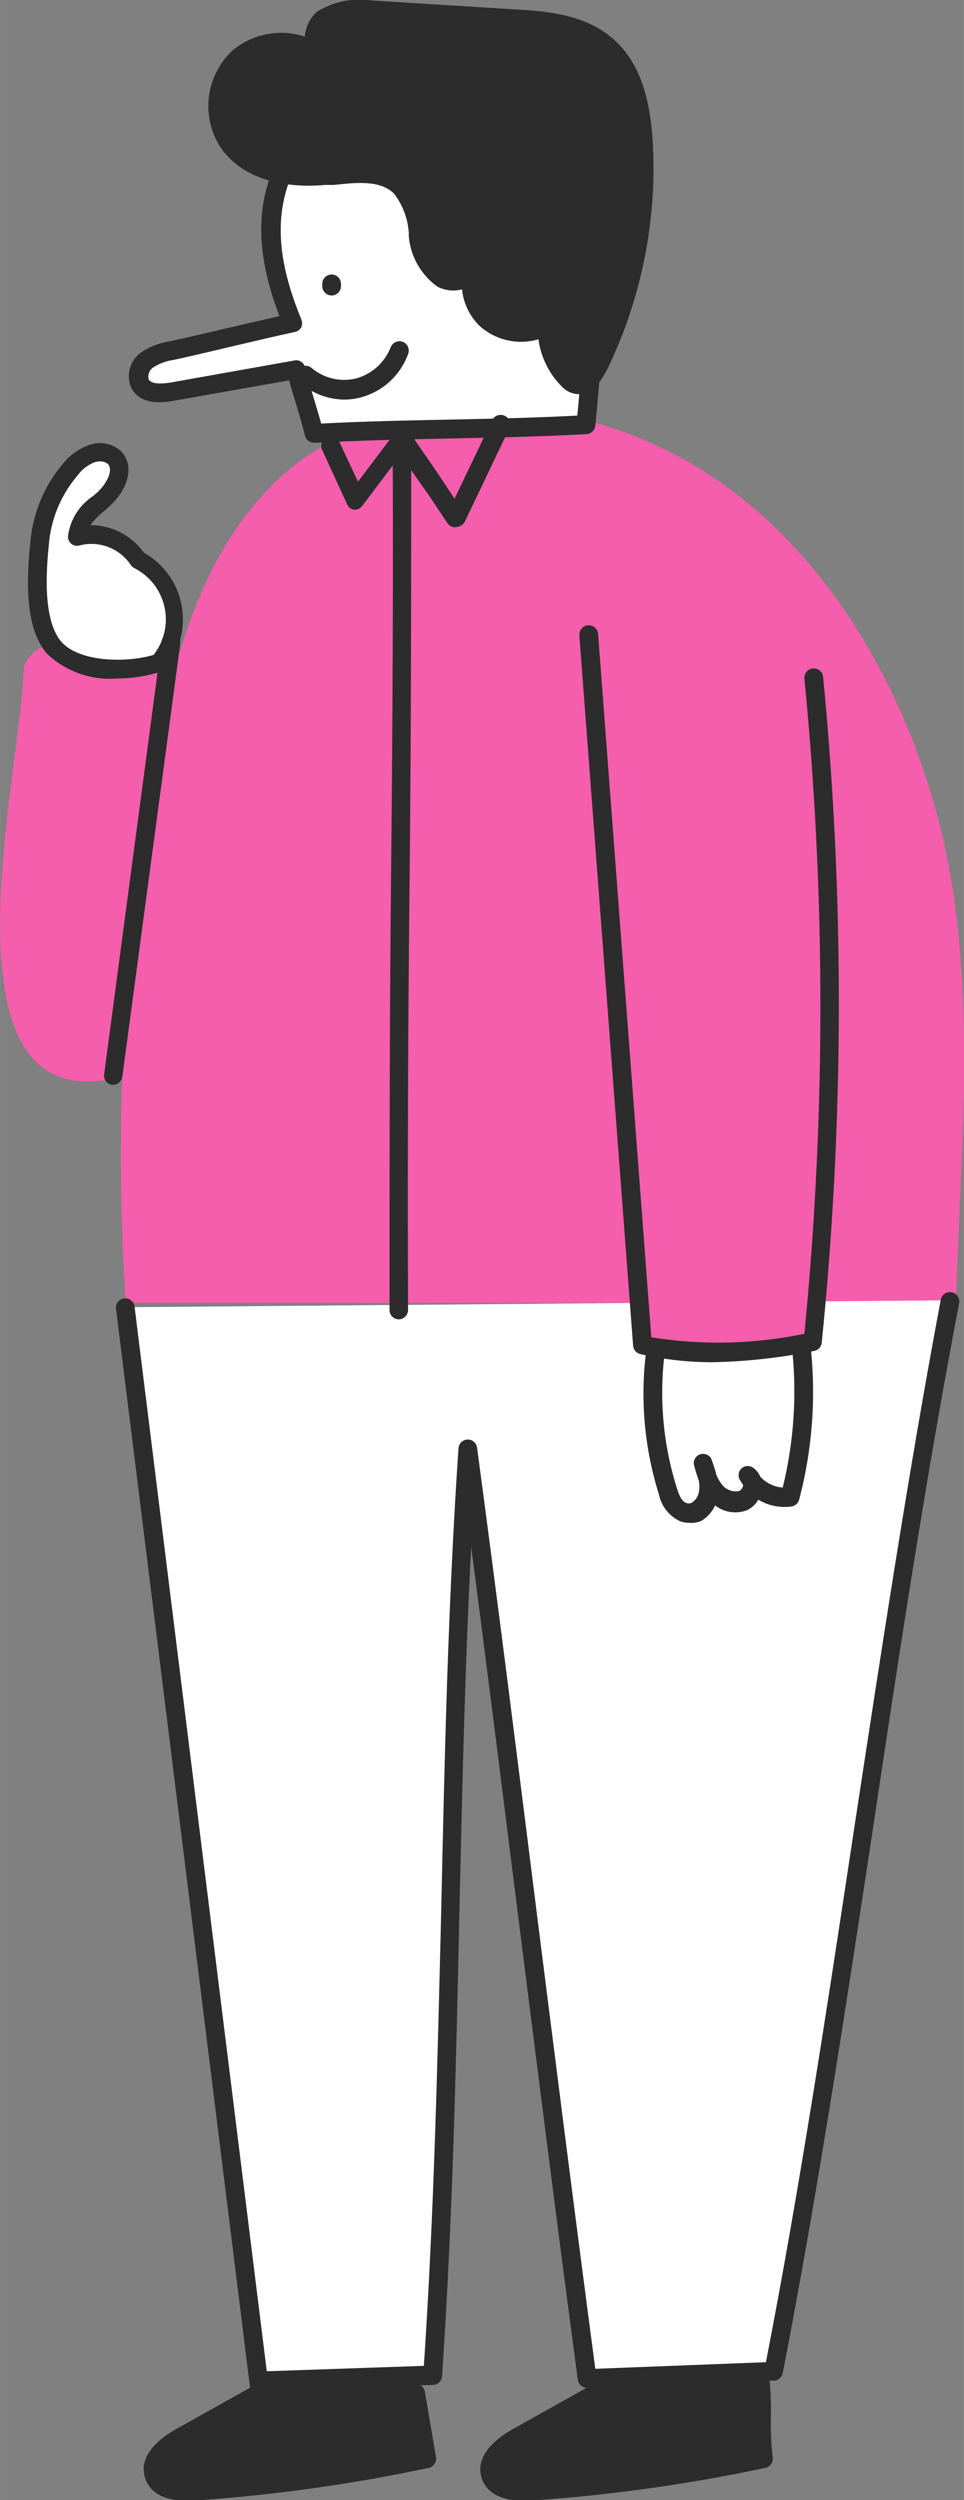 <svg version="1.1" xmlns="http://www.w3.org/2000/svg" xmlns:xlink="http://www.w3.org/1999/xlink" width="55.61px" height="144.08px" viewBox="0,0,98.8,256"><rect x="0" y="0" width="98.8" height="256" fill="#808080" stroke="none"/><g fill="none" fill-rule="nonzero" stroke="none" stroke-width="1" stroke-linecap="butt" stroke-linejoin="miter" stroke-miterlimit="10" stroke-dasharray="" stroke-dashoffset="0" font-family="none" font-weight="none" font-size="none" text-anchor="none" style="mix-blend-mode: normal"><g transform="translate(0.01,0.048) scale(1.777,1.777)"><g id="Layer_2"><g id="Element_Pack"><path d="M6.7,62.09c-10.62,2.46 -5.47,-17.72 -5.34,-23.58c0.51,-2.89 9.36,-2.08 9.81,0c-0.05,5.64 2.77,22.06 -4.47,23.58z" fill="#f45eac"></path><path d="M55.13,75.05h-48c-0.06,0 0.18,0.17 0.12,0.17c-0.691,-10.436 -0.134,-20.916 1.66,-31.22c1,-5.93 2.68,-12.12 7,-16.29c5.59,-5.39 15.39,-5.28 22.37,-1.87c8.22,4 13.52,12.54 15.84,21.39c2.32,8.85 1.28,18.67 1.01,27.82z" fill="#f45eac"></path><path d="M33.78,24.44c-5.17,0.28 -10.51,0.22 -15.68,0.5c-0.25,-1.1 -0.78,-2.57 -1,-3.67l-7.16,1.27c-0.67,0.12 -1.53,0.16 -1.86,-0.44c-0.205,-0.49 -0.048,-1.056 0.38,-1.37c0.428,-0.291 0.917,-0.479 1.43,-0.55c2.22,-0.48 4.76,-1.12 7,-1.6c-1.59,-3.89 -1.87,-7.26 0.54,-10.71c2.372,-3.311 6.815,-4.376 10.43,-2.5c2.937,1.881 5.005,4.853 5.75,8.26c0.82,3.37 0.52,7.37 0.17,10.81z" fill="#ffffff"></path><path d="M18.1,25.48c-0.251,0.001 -0.468,-0.175 -0.52,-0.42c-0.13,-0.54 -0.32,-1.17 -0.51,-1.8c-0.14,-0.47 -0.29,-0.94 -0.4,-1.37l-6.67,1.18c-1.22,0.22 -2,0 -2.42,-0.71c-0.335,-0.718 -0.122,-1.572 0.51,-2.05c0.49,-0.347 1.056,-0.573 1.65,-0.66c1.11,-0.24 2.3,-0.52 3.49,-0.8c1,-0.23 2,-0.46 2.88,-0.66c-1.63,-4.28 -1.37,-7.49 0.82,-10.62c2.536,-3.566 7.32,-4.703 11.19,-2.66c3.062,1.953 5.22,5.043 6,8.59c0.84,3.31 0.59,7.24 0.21,11c-0.029,0.265 -0.244,0.472 -0.51,0.49c-2.59,0.14 -5.27,0.2 -7.86,0.25c-2.59,0.05 -5.24,0.11 -7.82,0.25zM33.78,24.48zM17.07,20.73c0.251,-0.001 0.468,0.175 0.52,0.42c0.13,0.54 0.32,1.17 0.51,1.8c0.19,0.63 0.3,1 0.42,1.43c2.45,-0.13 5,-0.18 7.41,-0.23c2.41,-0.05 4.93,-0.1 7.36,-0.23c0.35,-3.51 0.54,-7.14 -0.23,-10.16c-0.699,-3.267 -2.676,-6.119 -5.49,-7.92c-3.37,-1.752 -7.516,-0.754 -9.72,2.34c-2.06,3 -2.2,6 -0.48,10.19c0.065,0.147 0.065,0.313 0,0.46c-0.073,0.14 -0.205,0.239 -0.36,0.27c-1.11,0.24 -2.3,0.52 -3.49,0.8c-1.19,0.28 -2.39,0.57 -3.5,0.81c-0.428,0.057 -0.837,0.207 -1.2,0.44c-0.22,0.155 -0.32,0.43 -0.25,0.69c0.18,0.31 0.89,0.24 1.29,0.17l7.14,-1.27z" fill="#2c2c2c"></path><path d="M19.12,17c-0.298,0 -0.54,-0.242 -0.54,-0.54v-0.13c0,-0.298 0.242,-0.54 0.54,-0.54c0.298,0 0.54,0.242 0.54,0.54v0.13c0,0.298 -0.242,0.54 -0.54,0.54z" fill="#2c2c2c"></path><path d="M19.84,23c-0.952,-0.016 -1.866,-0.37 -2.58,-1c-0.226,-0.196 -0.251,-0.539 -0.055,-0.765c0.196,-0.226 0.539,-0.251 0.765,-0.055c0.72,0.605 1.689,0.825 2.6,0.59c0.888,-0.258 1.608,-0.911 1.95,-1.77c0.099,-0.277 0.399,-0.427 0.68,-0.34c0.137,0.046 0.25,0.144 0.314,0.274c0.064,0.13 0.073,0.28 0.026,0.416c-0.436,1.224 -1.439,2.16 -2.69,2.51c-0.329,0.091 -0.669,0.139 -1.01,0.14z" fill="#2c2c2c"></path><path d="M37.11,8.38c-0.11,-2.18 -0.62,-4.56 -2.34,-5.91c-1.43,-1.13 -3.37,-1.28 -5.18,-1.39l-8.19,-0.51c-0.963,-0.171 -1.956,0.006 -2.8,0.5c-0.77,0.6 -0.83,2.07 0.09,2.38c-1.4,-1.283 -3.53,-1.343 -5,-0.14c-1.399,1.267 -1.662,3.366 -0.62,4.94c1.17,1.66 3.47,2.08 5.49,1.89c1.54,-0.14 3.32,-0.47 4.42,0.61c0.603,0.791 0.951,1.747 1,2.74c0.09,1.007 0.616,1.924 1.44,2.51c0.87,0.48 2.29,-0.25 2,-1.2c-0.636,1.168 -0.406,2.619 0.561,3.532c0.967,0.913 2.429,1.06 3.559,0.358c-0.09,0.06 0,0.71 0,0.82c0.046,0.288 0.123,0.569 0.23,0.84c0.202,0.55 0.519,1.052 0.93,1.47c1,1 1.79,-0.75 2.13,-1.52c1.094,-2.374 1.825,-4.899 2.17,-7.49c0.167,-1.471 0.203,-2.953 0.11,-4.43z" fill="#2c2c2c"></path><path d="M33.37,22.69c-0.383,-0.014 -0.744,-0.184 -1,-0.47c-0.466,-0.473 -0.827,-1.038 -1.06,-1.66c-0.117,-0.307 -0.201,-0.625 -0.25,-0.95v-0.09c-1.198,0.357 -2.495,0.061 -3.42,-0.78c-0.563,-0.562 -0.916,-1.299 -1,-2.09c-0.477,0.123 -0.983,0.066 -1.42,-0.16c-0.946,-0.68 -1.549,-1.739 -1.65,-2.9v-0.21c-0.055,-0.817 -0.351,-1.6 -0.85,-2.25c-0.8,-0.79 -2.16,-0.64 -3.48,-0.5h-0.5c-1.27,0.12 -4.39,0.15 -6,-2.12c-1.195,-1.801 -0.898,-4.204 0.7,-5.66c1.157,-0.941 2.712,-1.231 4.13,-0.77c0.045,-0.548 0.295,-1.059 0.7,-1.43c0.945,-0.588 2.07,-0.819 3.17,-0.65l8.18,0.51c1.73,0.1 3.87,0.24 5.49,1.5c1.62,1.26 2.39,3.29 2.54,6.32v0c0.082,1.508 0.028,3.021 -0.16,4.52c-0.319,2.65 -1.037,5.235 -2.13,7.67c-0.35,0.78 -0.87,2 -1.78,2.13c-0.068,0.024 -0.138,0.037 -0.21,0.04zM32,18.9c0,0.07 0,0.21 0.07,0.5c0.037,0.267 0.104,0.528 0.2,0.78c0.177,0.479 0.453,0.915 0.81,1.28c0.11,0.11 0.21,0.17 0.26,0.15c0.23,0 0.56,-0.52 1,-1.44c1.066,-2.357 1.767,-4.862 2.08,-7.43c0.178,-1.436 0.231,-2.885 0.16,-4.33v0c-0.14,-2.69 -0.84,-4.5 -2.14,-5.52c-1.3,-1.02 -2.95,-1.16 -4.88,-1.28l-8.19,-0.5c-0.834,-0.156 -1.696,-0.018 -2.44,0.39c-0.28,0.253 -0.418,0.626 -0.37,1c0.009,0.052 0.026,0.103 0.05,0.15c0.159,0.116 0.309,0.243 0.45,0.38c0.187,0.173 0.225,0.454 0.09,0.67c-0.131,0.214 -0.392,0.309 -0.63,0.23c-0.285,-0.09 -0.534,-0.269 -0.71,-0.51c-1.186,-0.686 -2.67,-0.583 -3.75,0.26c-1.178,1.095 -1.401,2.878 -0.53,4.23c0.88,1.25 2.75,1.87 5,1.66h0.5c1.49,-0.15 3.19,-0.33 4.35,0.81c0.668,0.802 1.073,1.79 1.16,2.83v0.2c0.051,0.846 0.458,1.631 1.12,2.16c0.304,0.129 0.652,0.099 0.93,-0.08c0.062,-0.319 0.173,-0.626 0.33,-0.91c0.104,-0.192 0.313,-0.302 0.53,-0.28c0.213,0.03 0.391,0.177 0.46,0.38c0.135,0.459 0.03,0.955 -0.28,1.32c-0.067,0.74 0.197,1.472 0.72,2c0.805,0.716 1.979,0.833 2.91,0.29c0.254,-0.154 0.585,-0.073 0.74,0.18c0.062,0.137 0.062,0.293 0,0.43z" fill="#2c2c2c"></path><path d="M7.21,75.3l7.73,62.07c0.06,0 0.43,-0.23 0.5,-0.23l9.47,-0.32c1.24,-17.91 0.79,-35.5 2,-53.4c2.35,17.59 4.53,36 6.88,53.57l10.76,-0.42c3.91,-20 6.27,-41.12 10.2,-61.67" fill="#ffffff"></path><path d="M14.94,137.91c-0.275,0.007 -0.509,-0.197 -0.54,-0.47l-7.72,-62.08c-0.017,-0.285 0.191,-0.533 0.474,-0.567c0.283,-0.034 0.544,0.157 0.596,0.437l7.63,61.38h0.06l9,-0.31c0.59,-8.78 0.79,-17.62 1,-26.18c0.19,-8.73 0.39,-17.76 1,-26.73c0.037,-0.267 0.265,-0.467 0.535,-0.467c0.27,0 0.498,0.199 0.535,0.467c1.18,8.8 2.33,17.94 3.44,26.79c1.1,8.68 2.23,17.65 3.38,26.29l9.84,-0.38c1.95,-10 3.55,-20.57 5.09,-30.75c1.53,-10 3.1,-20.4 5,-30.5c0.067,-0.28 0.342,-0.458 0.625,-0.405c0.283,0.053 0.474,0.319 0.435,0.605c-1.93,10.08 -3.5,20.44 -5,30.46c-1.57,10.34 -3.19,21 -5.18,31.22c-0.051,0.244 -0.261,0.421 -0.51,0.43l-10.76,0.42c-0.277,0.007 -0.514,-0.196 -0.55,-0.47c-1.18,-8.8 -2.33,-17.94 -3.45,-26.79c-0.88,-7 -1.78,-14.17 -2.7,-21.21c-0.37,7.09 -0.52,14.17 -0.68,21.07c-0.19,8.73 -0.39,17.76 -1,26.72c-0.015,0.279 -0.241,0.5 -0.52,0.51l-9.39,0.32l-0.1,0.06c-0.165,0.091 -0.352,0.135 -0.54,0.13z" fill="#2c2c2c"></path><path d="M24,137.88l0.64,3.77c-4.407,0.937 -8.875,1.562 -13.37,1.87c-0.91,0.06 -2.07,0 -2.36,-0.91c-0.29,-0.91 0.67,-1.72 1.52,-2.19l5.28,-2.95c2.95,0.07 5.29,0.35 8.29,0.41z" fill="#2c2c2c"></path><path d="M10.82,144.08c-1.66,0 -2.25,-0.69 -2.45,-1.29c-0.34,-1 0.29,-2 1.77,-2.84l5.28,-2.95c0.084,-0.04 0.177,-0.06 0.27,-0.06c1.51,0 2.86,0.11 4.18,0.2c1.32,0.09 2.63,0.17 4.11,0.2c0.259,0.006 0.477,0.195 0.52,0.45l0.64,3.77c0.044,0.285 -0.139,0.555 -0.42,0.62c-4.434,0.942 -8.928,1.57 -13.45,1.88zM15.82,138.02l-5.15,2.87c-0.36,0.2 -1.5,0.9 -1.28,1.55c0.22,0.65 1.33,0.58 1.81,0.54c4.302,-0.291 8.578,-0.876 12.8,-1.75l-0.48,-2.82c-1.32,0 -2.54,-0.12 -3.71,-0.19c-1.17,-0.07 -2.57,-0.17 -3.99,-0.22z" fill="#2c2c2c"></path><path d="M43.81,136.82c0.21,1.25 0,3.57 0.22,4.83c-4.407,0.937 -8.875,1.562 -13.37,1.87c-0.91,0.06 -2.07,0 -2.36,-0.91c-0.29,-0.91 0.67,-1.72 1.52,-2.19l5.28,-2.95c2.98,0.07 5.72,-0.72 8.71,-0.65z" fill="#2c2c2c"></path><path d="M30.24,144.08c-1.66,0 -2.25,-0.69 -2.46,-1.29c-0.33,-1 0.3,-2 1.78,-2.84l5.28,-2.95c0.084,-0.04 0.177,-0.06 0.27,-0.06c1.429,-0.013 2.856,-0.123 4.27,-0.33c1.47,-0.218 2.954,-0.329 4.44,-0.33c0.259,0.006 0.477,0.195 0.52,0.45c0.096,0.83 0.136,1.665 0.12,2.5c-0.023,0.778 0.011,1.557 0.1,2.33c0.044,0.285 -0.139,0.555 -0.42,0.62c-4.434,0.942 -8.928,1.57 -13.45,1.88zM35.24,138.02l-5.16,2.87c-0.35,0.2 -1.49,0.9 -1.27,1.55c0.22,0.65 1.33,0.58 1.81,0.54c4.306,-0.29 8.586,-0.878 12.81,-1.76c0,-0.59 0,-1.3 0,-2c0,-0.7 0,-1.33 -0.05,-1.88c-1.276,0.033 -2.548,0.143 -3.81,0.33c-1.434,0.21 -2.881,0.32 -4.33,0.33z" fill="#2c2c2c"></path><path d="M26.25,30.36c-0.181,0 -0.35,-0.09 -0.45,-0.24c-0.53,-0.79 -1,-1.53 -1.55,-2.28c-0.38,-0.54 -0.75,-1.09 -1.14,-1.66l-2.23,2.95c-0.112,0.15 -0.294,0.23 -0.48,0.21c-0.182,-0.038 -0.333,-0.166 -0.4,-0.34l-1.43,-3.11c-0.124,-0.276 -0.001,-0.601 0.275,-0.725c0.276,-0.124 0.601,-0.001 0.725,0.275l1.07,2.29l2.14,-2.83c0.106,-0.135 0.269,-0.212 0.44,-0.21c0.176,-0.001 0.339,0.09 0.43,0.24c0.53,0.79 1.05,1.53 1.56,2.27l1,1.51l2.16,-4.51c0.127,-0.276 0.454,-0.397 0.73,-0.27c0.276,0.127 0.397,0.454 0.27,0.73l-2.56,5.36c-0.086,0.174 -0.256,0.292 -0.45,0.31z" fill="#2c2c2c"></path><path d="M23,76c-0.298,0 -0.54,-0.242 -0.54,-0.54c0,-7.75 0,-16.57 0.09,-25.11c0.09,-8.54 0.13,-17.35 0.09,-25.09c-0.003,-0.142 0.052,-0.28 0.152,-0.381c0.1,-0.102 0.236,-0.159 0.378,-0.159v0c0.292,0.005 0.529,0.238 0.54,0.53c0,7.75 0,16.58 -0.09,25.11c-0.09,8.53 -0.13,17.36 -0.09,25.09c0,0.296 -0.234,0.539 -0.53,0.55z" fill="#2c2c2c"></path><path d="M9.16,38.18c0.767,-0.892 1.082,-2.087 0.856,-3.241c-0.226,-1.155 -0.969,-2.142 -2.016,-2.679c-0.773,-1.156 -2.195,-1.694 -3.54,-1.34c0,-0.92 0.85,-1.55 1.53,-2.16c0.68,-0.61 1.25,-1.69 0.64,-2.38c-0.367,-0.346 -0.899,-0.451 -1.37,-0.27c-0.465,0.186 -0.873,0.494 -1.18,0.89c-1.002,1.15 -1.624,2.582 -1.78,4.1c-0.2,1.86 -0.4,4.7 0.78,6.16c1.18,1.46 4.3,1.51 6.08,0.92z" fill="#ffffff"></path><path d="M6.75,39.07c-1.511,0.122 -3.002,-0.413 -4.09,-1.47c-1.24,-1.53 -1.15,-4.18 -0.9,-6.56c0.172,-1.627 0.838,-3.163 1.91,-4.4c0.371,-0.451 0.854,-0.795 1.4,-1c0.658,-0.27 1.413,-0.129 1.93,0.36c0.82,0.91 0.28,2.26 -0.68,3.13l-0.25,0.23c-0.324,0.254 -0.616,0.546 -0.87,0.87v0c1.226,0 2.377,0.592 3.09,1.59c1.13,0.631 1.924,1.729 2.17,3c0.254,1.313 -0.094,2.672 -0.95,3.7c-0.069,0.073 -0.155,0.128 -0.25,0.16c-0.812,0.257 -1.658,0.389 -2.51,0.39zM9.16,38.18zM5.73,26.56c-0.106,0.001 -0.211,0.022 -0.31,0.06c-0.37,0.15 -0.692,0.399 -0.93,0.72c-0.926,1.073 -1.505,2.401 -1.66,3.81c-0.13,1.31 -0.45,4.38 0.67,5.77c1,1.2 3.75,1.27 5.35,0.79c0.613,-0.78 0.844,-1.794 0.629,-2.763c-0.215,-0.969 -0.853,-1.79 -1.739,-2.237c-0.084,-0.047 -0.155,-0.112 -0.21,-0.19c-0.645,-0.957 -1.822,-1.406 -2.94,-1.12c-0.16,0.049 -0.335,0.02 -0.47,-0.08c-0.132,-0.104 -0.209,-0.262 -0.21,-0.43c0.118,-0.957 0.652,-1.813 1.46,-2.34l0.25,-0.22c0.47,-0.43 0.94,-1.23 0.6,-1.62c-0.139,-0.11 -0.314,-0.164 -0.49,-0.15z" fill="#2c2c2c"></path><path d="M6.51,62.48h-0.07c-0.139,-0.022 -0.264,-0.099 -0.347,-0.213c-0.083,-0.115 -0.116,-0.257 -0.093,-0.397l3.32,-24.95c0.017,-0.143 0.092,-0.273 0.207,-0.36c0.115,-0.087 0.261,-0.123 0.403,-0.1c0.291,0.041 0.496,0.308 0.46,0.6l-3.34,24.94c-0.035,0.272 -0.265,0.477 -0.54,0.48z" fill="#2c2c2c"></path><path d="M37.94,77.22c-0.48,2.911 -0.271,5.894 0.61,8.71c0.094,0.511 0.414,0.952 0.87,1.2c0.324,0.064 0.66,-0.006 0.932,-0.195c0.271,-0.188 0.455,-0.479 0.508,-0.805c0.077,-0.66 -0.031,-1.328 -0.31,-1.93c0.115,0.595 0.357,1.157 0.71,1.65c0.368,0.503 1.013,0.72 1.61,0.54c0.276,-0.114 0.477,-0.358 0.537,-0.65c0.06,-0.293 -0.029,-0.596 -0.237,-0.81c0.493,0.854 1.452,1.328 2.43,1.2c0.743,-2.86 0.957,-5.833 0.63,-8.77" fill="#ffffff"></path><path d="M39.7,87.72c-0.157,-0.001 -0.312,-0.028 -0.46,-0.08c-0.638,-0.288 -1.1,-0.864 -1.24,-1.55c-0.915,-2.909 -1.131,-5.992 -0.63,-9c0.019,-0.143 0.097,-0.273 0.214,-0.357c0.117,-0.085 0.264,-0.118 0.406,-0.093c0.292,0.051 0.488,0.328 0.44,0.62c-0.463,2.825 -0.257,5.719 0.6,8.45c0.1,0.33 0.26,0.77 0.53,0.86c0.101,0.049 0.219,0.049 0.32,0c0.206,-0.124 0.354,-0.326 0.41,-0.56c0.055,-0.247 0.055,-0.503 0,-0.75c-0.11,-0.301 -0.204,-0.608 -0.28,-0.92c-0.024,-0.251 0.129,-0.485 0.368,-0.564c0.239,-0.079 0.501,0.018 0.632,0.234c0.119,0.307 0.219,0.621 0.3,0.94c0.079,0.201 0.186,0.39 0.32,0.56c0.232,0.309 0.621,0.457 1,0.38c0.127,-0.07 0.212,-0.196 0.23,-0.34v0l-0.2,-0.31c-0.12,-0.224 -0.07,-0.501 0.12,-0.67c0.198,-0.161 0.482,-0.161 0.68,0c0.171,0.131 0.305,0.303 0.39,0.5c0.335,0.364 0.796,0.586 1.29,0.62c0.657,-2.678 0.833,-5.451 0.52,-8.19c-0.029,-0.297 0.184,-0.563 0.48,-0.6c0.295,-0.029 0.558,0.185 0.59,0.48c0.348,3.014 0.131,6.066 -0.64,9c-0.051,0.211 -0.225,0.369 -0.44,0.4c-0.666,0.094 -1.344,-0.044 -1.92,-0.39c-0.155,0.278 -0.398,0.496 -0.69,0.62c-0.61,0.218 -1.289,0.109 -1.8,-0.29c-0.174,0.383 -0.464,0.702 -0.83,0.91c-0.226,0.085 -0.47,0.116 -0.71,0.09z" fill="#2c2c2c"></path><path d="M34,36.59l3.1,40.93c3.256,0.597 6.599,0.532 9.83,-0.19c1.278,-12.724 1.302,-25.542 0.07,-38.27" fill="#f45eac"></path><path d="M41.09,78.47c-1.4,0 -2.795,-0.157 -4.16,-0.47c-0.23,-0.051 -0.4,-0.246 -0.42,-0.48l-3.1,-40.93c-0.025,-0.298 0.197,-0.56 0.495,-0.585c0.298,-0.025 0.56,0.197 0.585,0.495l3.07,40.53c2.931,0.472 5.923,0.404 8.83,-0.2c1.231,-12.557 1.231,-25.203 0,-37.76c-0.023,-0.295 0.195,-0.554 0.49,-0.58c0.297,-0.023 0.558,0.194 0.59,0.49c1.235,12.762 1.208,25.614 -0.08,38.37c-0.027,0.237 -0.206,0.427 -0.44,0.47c-1.93,0.391 -3.891,0.609 -5.86,0.65z" fill="#2c2c2c"></path></g></g></g></g></svg>